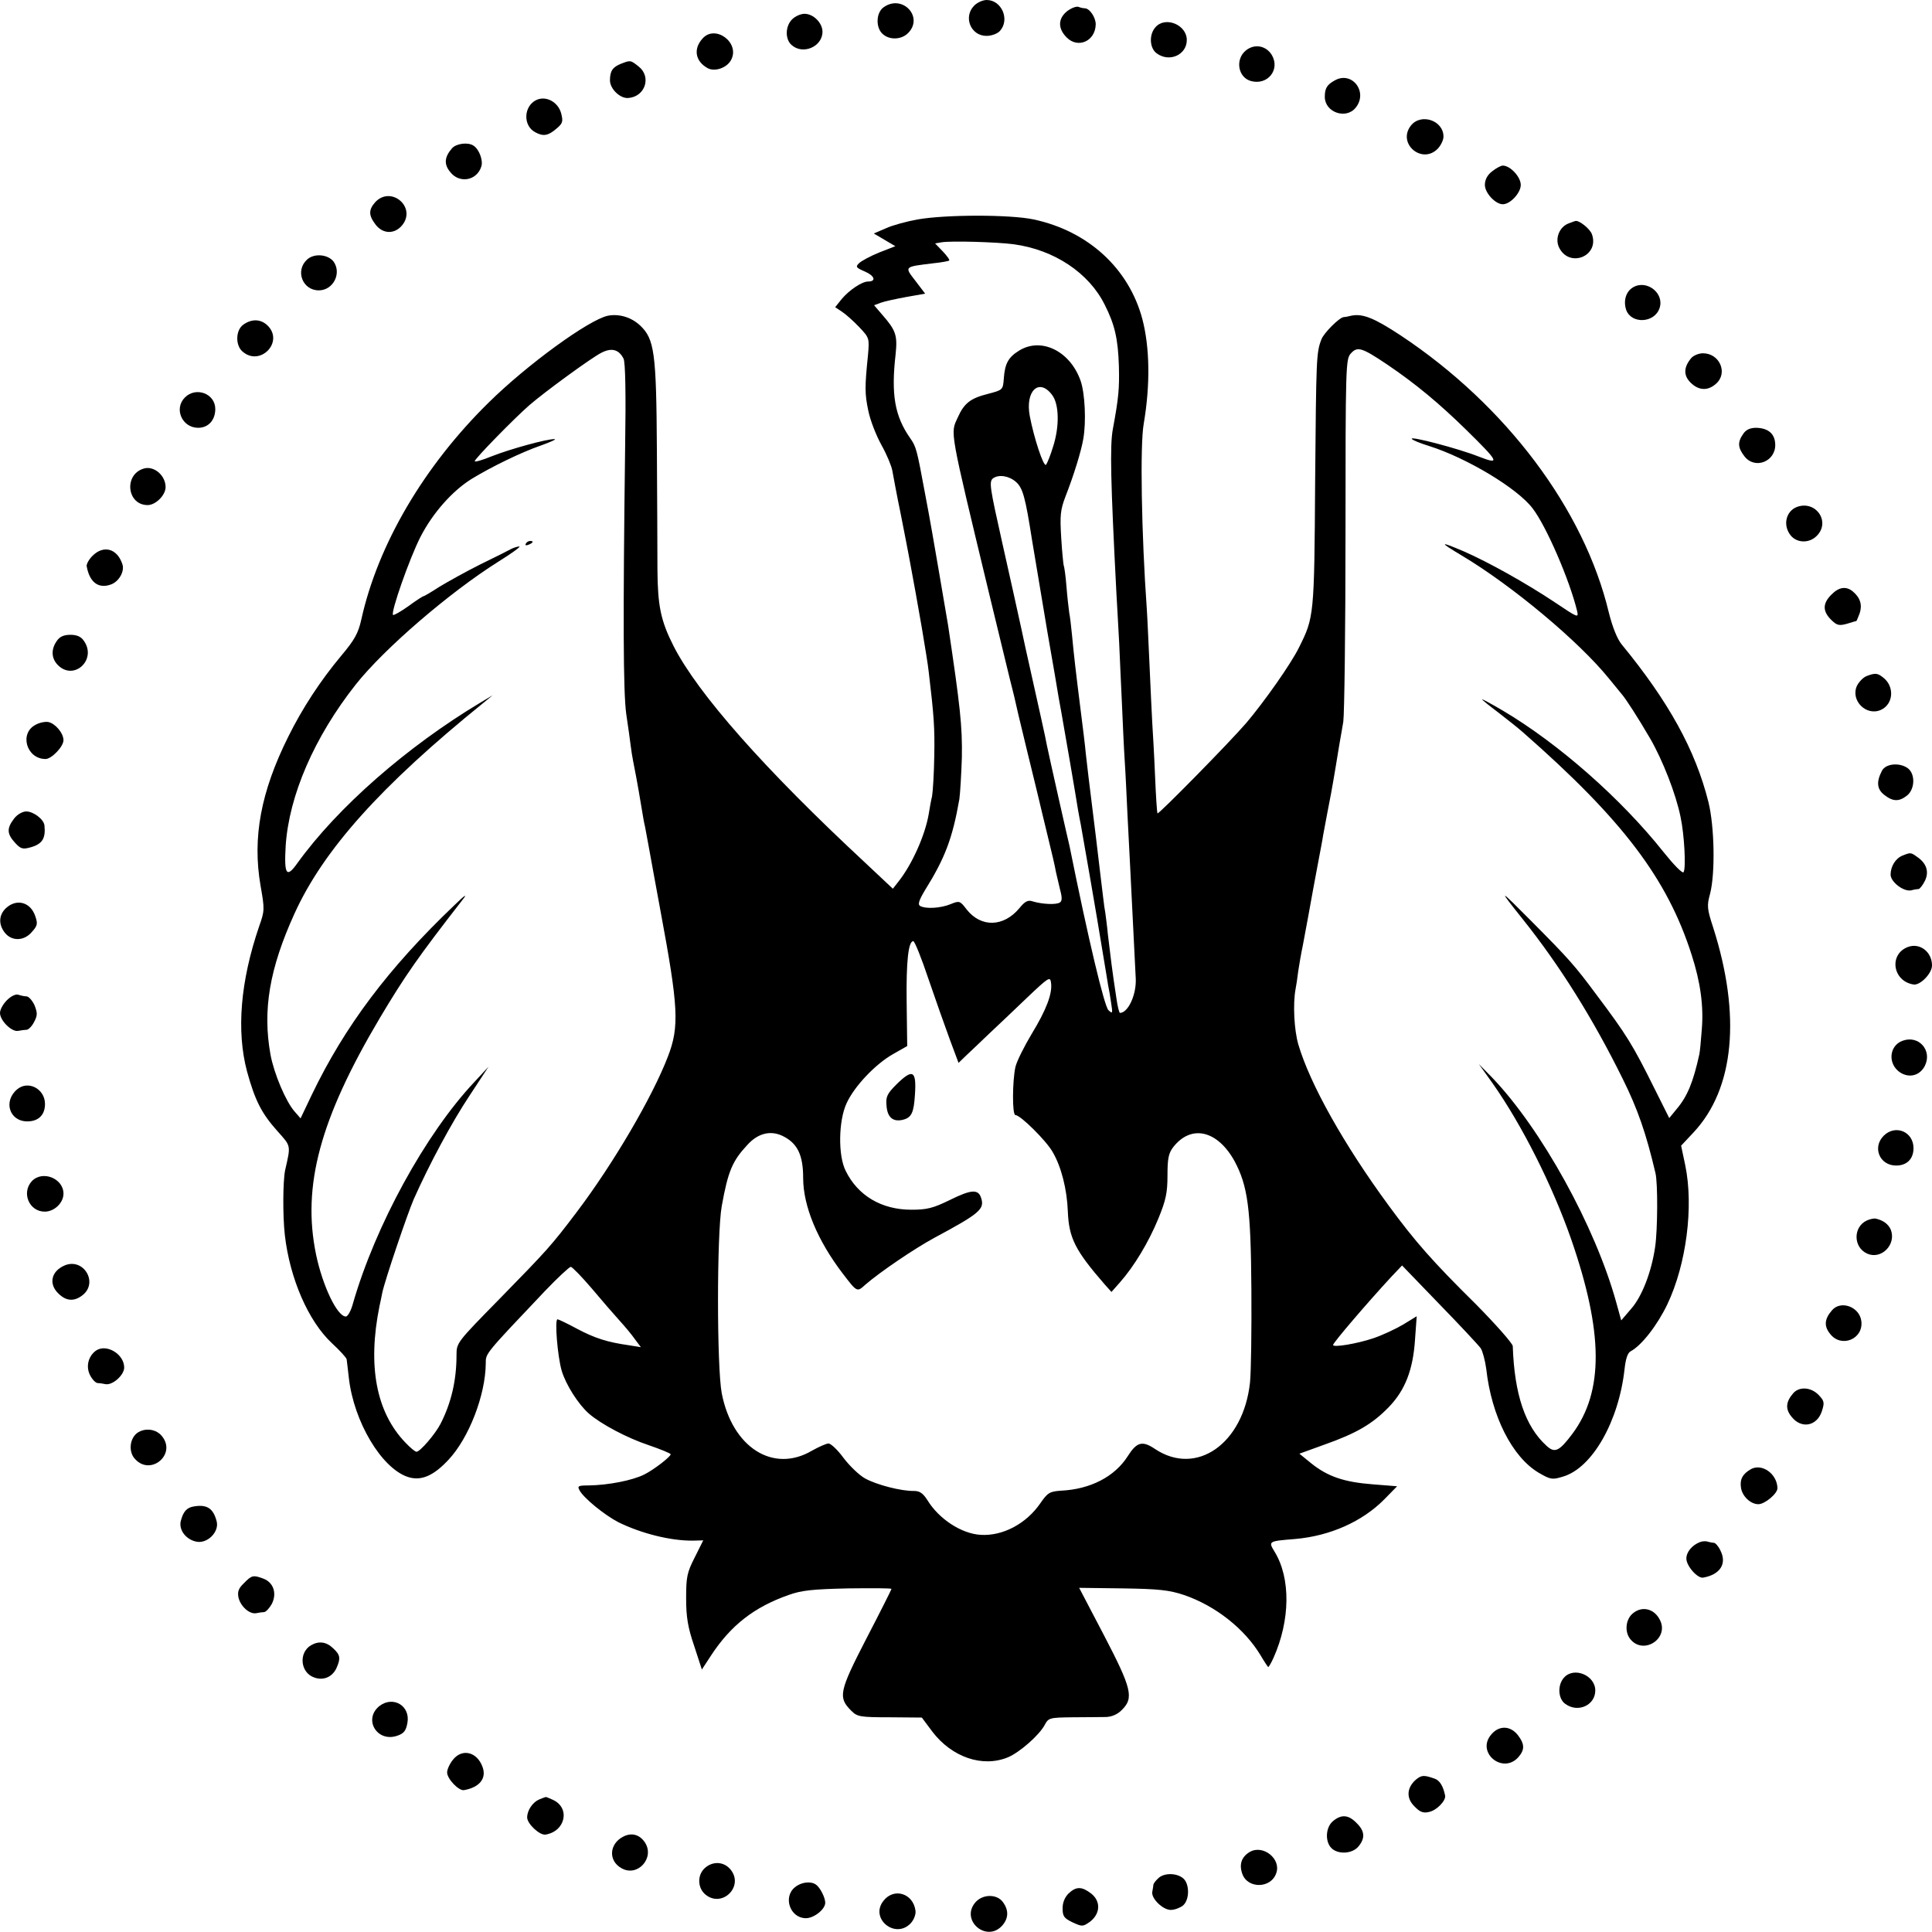 <?xml version="1.0" standalone="no"?>
<!DOCTYPE svg PUBLIC "-//W3C//DTD SVG 20010904//EN"
 "http://www.w3.org/TR/2001/REC-SVG-20010904/DTD/svg10.dtd">
<svg version="1.0" xmlns="http://www.w3.org/2000/svg"
 width="700pt" height="700pt" viewBox="0 0 700 700"
 preserveAspectRatio="xMidYMid meet">
<g transform="translate(0,700) scale(0.1,-0.1)"
fill="#000000" stroke="none">
<path d="M3530 6980 c-41 -41 -13 -110 44 -110 19 0 40 8 49 18 37 41 6 112
-48 112 -14 0 -34 -9 -45 -20z"/>
<path d="M3202 6974 c-28 -19 -30 -74 -4 -97 25 -23 68 -21 92 3 58 58 -20
142 -88 94z"/>
<path d="M3867 6960 c-34 -27 -35 -63 -2 -96 41 -41 104 -13 105 48 0 25 -22
58 -40 58 -5 0 -15 2 -22 5 -8 3 -26 -4 -41 -15z"/>
<path d="M2870 6930 c-25 -25 -26 -72 -2 -93 41 -37 112 -6 112 48 0 32 -33
65 -65 65 -14 0 -34 -9 -45 -20z"/>
<path d="M4187 6902 c-25 -27 -22 -78 5 -96 46 -33 108 -4 108 49 0 55 -77 87
-113 47z"/>
<path d="M2546 6861 c-35 -38 -27 -83 18 -108 26 -14 70 1 85 30 33 62 -57
129 -103 78z"/>
<path d="M4515 6818 c-41 -32 -30 -100 19 -112 59 -15 104 41 75 93 -20 35
-62 44 -94 19z"/>
<path d="M2250 6769 c-30 -12 -40 -26 -40 -60 0 -31 37 -67 67 -64 61 5 84 77
37 114 -30 24 -30 23 -64 10z"/>
<path d="M4835 6708 c-27 -15 -35 -28 -35 -59 0 -56 77 -83 112 -39 46 57 -14
135 -77 98z"/>
<path d="M1944 6638 c-47 -22 -50 -93 -5 -117 29 -16 47 -13 76 12 24 20 26
26 18 57 -11 40 -54 64 -89 48z"/>
<path d="M5112 6545 c-51 -65 41 -143 98 -83 11 12 20 31 20 43 0 59 -82 86
-118 40z"/>
<path d="M1638 6463 c-28 -32 -30 -58 -7 -86 33 -43 97 -32 113 20 7 22 -8 62
-28 75 -20 14 -63 8 -78 -9z"/>
<path d="M5406 6379 c-17 -13 -26 -30 -26 -49 0 -29 38 -70 65 -70 27 0 65 41
65 70 0 29 -38 70 -65 70 -7 0 -24 -9 -39 -21z"/>
<path d="M1360 6268 c-25 -28 -25 -48 1 -82 27 -35 70 -35 97 -1 51 65 -41
143 -98 83z"/>
<path d="M3325 6205 c-39 -7 -91 -21 -115 -32 l-44 -19 39 -23 39 -23 -59 -23
c-32 -13 -65 -31 -73 -39 -13 -13 -10 -16 22 -30 35 -15 42 -36 11 -36 -22 0
-68 -31 -95 -63 l-24 -30 24 -16 c14 -9 42 -34 63 -56 37 -39 37 -41 32 -100
-12 -118 -12 -141 1 -203 7 -35 29 -91 48 -125 19 -34 36 -75 39 -92 3 -16 16
-88 31 -160 14 -71 28 -143 31 -160 19 -101 26 -142 45 -250 11 -66 23 -138
25 -160 19 -159 22 -203 20 -305 -1 -63 -5 -128 -8 -145 -4 -16 -9 -45 -12
-64 -13 -77 -61 -185 -112 -248 l-18 -23 -99 93 c-366 340 -608 614 -696 787
-46 91 -57 145 -58 275 0 66 -1 262 -2 435 -2 354 -9 402 -61 451 -32 30 -77
43 -117 35 -69 -15 -291 -176 -432 -315 -234 -230 -401 -514 -461 -786 -11
-49 -24 -73 -72 -130 -76 -91 -141 -190 -193 -295 -99 -199 -130 -365 -100
-539 15 -85 15 -91 -5 -147 -68 -199 -83 -379 -44 -526 29 -105 52 -151 110
-216 50 -56 49 -50 28 -142 -8 -40 -9 -163 -1 -235 18 -157 85 -312 171 -392
28 -26 52 -52 53 -58 1 -5 4 -36 8 -68 18 -158 118 -326 213 -358 48 -16 93 3
148 62 74 79 134 234 135 349 0 37 -5 31 215 263 46 48 88 87 93 87 5 0 39
-35 75 -77 36 -43 82 -96 102 -118 20 -22 45 -52 56 -68 l21 -28 -44 7 c-77
11 -122 25 -188 60 -35 19 -67 34 -70 34 -11 0 0 -134 15 -186 15 -51 61 -123
99 -156 44 -38 138 -88 216 -114 44 -15 80 -30 80 -33 0 -9 -61 -56 -95 -73
-43 -22 -132 -39 -202 -40 -38 0 -42 -2 -33 -18 15 -28 90 -89 140 -115 83
-41 190 -68 271 -67 l37 1 -31 -62 c-28 -55 -31 -71 -31 -148 0 -67 6 -105 29
-172 l28 -86 34 52 c71 108 155 174 280 218 47 17 86 21 216 24 86 1 157 1
157 -2 0 -2 -41 -84 -91 -180 -99 -192 -103 -213 -55 -261 22 -22 31 -24 140
-24 l116 -1 38 -51 c71 -93 182 -131 274 -93 43 18 114 81 133 117 14 26 17
27 102 28 48 0 103 1 121 1 21 1 42 10 57 26 44 43 35 78 -65 270 l-90 172
158 -2 c131 -2 168 -6 222 -24 114 -39 219 -122 277 -218 14 -24 27 -43 28
-43 2 0 11 15 19 33 61 136 63 289 4 385 -23 38 -23 38 75 46 126 11 243 63
323 144 l46 47 -88 7 c-104 8 -163 28 -223 76 l-43 35 91 33 c116 41 174 75
233 136 59 61 88 135 95 246 l6 83 -49 -30 c-27 -16 -76 -39 -109 -50 -60 -20
-145 -34 -145 -24 0 8 125 154 212 248 l38 40 135 -140 c75 -77 142 -149 150
-160 7 -11 16 -45 20 -75 19 -171 94 -319 190 -376 43 -25 49 -26 88 -14 106
31 202 200 223 389 4 37 11 59 22 65 40 21 97 95 133 170 69 145 96 354 65
504 l-15 71 45 48 c148 158 173 424 71 743 -22 67 -23 79 -11 122 19 74 16
243 -6 332 -47 188 -144 364 -315 572 -16 20 -33 63 -46 115 -89 373 -372 750
-753 1003 -97 64 -139 81 -181 72 -11 -3 -23 -5 -27 -5 -16 -2 -71 -57 -80
-80 -19 -49 -19 -67 -23 -518 -3 -484 -4 -490 -58 -598 -29 -60 -129 -201
-192 -275 -63 -73 -317 -331 -321 -327 -2 2 -6 63 -9 136 -3 74 -8 159 -10
190 -2 31 -6 126 -10 211 -4 85 -8 178 -10 205 -19 266 -25 593 -11 670 24
141 22 276 -5 379 -49 184 -197 319 -394 361 -85 18 -317 18 -420 0z m348 -90
c147 -20 273 -104 330 -220 36 -71 48 -123 51 -223 2 -80 -1 -114 -22 -227
-11 -60 -8 -190 13 -595 3 -47 7 -128 10 -180 2 -52 7 -151 10 -220 3 -69 7
-161 10 -205 3 -44 7 -132 10 -195 3 -63 8 -151 10 -195 2 -44 7 -143 11 -220
4 -77 8 -158 9 -180 3 -58 -27 -124 -57 -125 -3 0 -9 24 -13 53 -4 28 -9 59
-10 67 -3 18 -11 81 -21 165 -3 33 -8 67 -9 76 -2 9 -6 38 -9 65 -3 27 -15
121 -25 209 -28 223 -31 254 -37 305 -2 25 -11 97 -19 160 -17 135 -24 195
-31 270 -3 30 -7 66 -10 80 -2 14 -7 57 -10 95 -3 39 -8 73 -10 76 -1 3 -6 48
-9 100 -5 82 -3 101 15 149 30 76 58 167 65 210 11 62 6 166 -10 211 -38 107
-142 158 -222 109 -39 -24 -52 -46 -56 -101 -3 -42 -4 -42 -57 -56 -64 -16
-87 -34 -110 -86 -27 -59 -32 -32 116 -647 35 -146 69 -283 74 -305 6 -22 12
-49 15 -60 2 -11 22 -96 45 -190 23 -93 43 -177 45 -185 2 -8 15 -64 30 -125
15 -60 29 -121 31 -135 3 -14 10 -43 15 -64 8 -29 7 -41 -1 -46 -14 -9 -65 -6
-98 4 -17 6 -28 1 -49 -25 -57 -68 -138 -70 -190 -5 -25 33 -27 33 -59 20 -36
-15 -92 -18 -111 -6 -8 5 -3 21 18 56 73 117 100 188 125 331 3 22 7 90 9 150
2 113 -6 186 -50 480 -8 48 -63 370 -70 405 -3 14 -9 50 -15 80 -28 152 -31
162 -52 192 -56 80 -70 157 -53 305 7 68 1 86 -48 142 l-30 35 24 9 c13 5 55
14 93 21 l68 12 -35 46 c-41 53 -42 51 64 64 30 3 56 8 58 10 3 2 -8 17 -23
33 l-28 29 23 4 c35 6 201 1 262 -7z m-1414 -414 c7 -11 9 -132 6 -317 -8
-626 -7 -890 4 -971 7 -46 14 -97 16 -114 2 -17 6 -42 9 -57 3 -15 8 -40 11
-57 3 -16 7 -39 9 -50 2 -11 7 -40 11 -65 4 -25 9 -54 12 -65 2 -11 8 -42 13
-70 5 -27 24 -133 43 -235 65 -349 69 -419 27 -528 -56 -146 -197 -387 -330
-563 -93 -123 -107 -138 -279 -314 -156 -159 -157 -160 -157 -205 0 -91 -19
-173 -58 -249 -19 -37 -74 -101 -87 -101 -5 0 -23 15 -40 33 -106 110 -138
278 -94 495 3 12 7 34 10 48 9 44 91 286 114 339 56 126 138 279 202 375 l69
105 -51 -55 c-178 -189 -359 -521 -440 -802 -7 -27 -19 -48 -26 -48 -31 0 -84
110 -108 225 -51 248 14 491 232 858 90 151 138 220 299 427 19 24 9 18 -30
-20 -239 -228 -397 -438 -517 -688 l-40 -84 -21 24 c-32 36 -75 137 -88 207
-29 161 -4 311 87 511 105 231 313 463 684 763 l34 28 -45 -27 c-265 -159
-517 -379 -663 -582 -39 -55 -48 -41 -42 63 12 183 104 395 254 585 103 130
339 333 515 444 50 31 84 56 78 56 -7 0 -20 -4 -30 -9 -9 -5 -60 -31 -112 -56
-52 -26 -118 -63 -148 -81 -29 -19 -55 -34 -57 -34 -3 0 -28 -16 -55 -36 -28
-20 -53 -34 -56 -32 -9 9 59 203 99 282 44 86 115 167 186 211 70 43 181 97
251 121 36 13 58 23 49 23 -27 1 -161 -36 -227 -62 -34 -14 -62 -22 -62 -18 0
9 145 157 198 203 54 47 225 172 261 190 37 19 63 12 80 -21z m2766 -21 c105
-71 190 -142 288 -238 119 -117 124 -127 44 -96 -73 29 -249 75 -242 64 3 -5
31 -16 63 -26 136 -43 320 -153 375 -226 50 -65 134 -260 161 -371 6 -27 4
-26 -81 31 -102 68 -241 146 -331 185 -87 37 -89 34 -7 -15 183 -109 426 -312
535 -447 19 -24 40 -48 45 -55 16 -18 59 -85 104 -162 45 -78 93 -200 110
-284 14 -66 20 -185 11 -200 -4 -6 -36 27 -72 72 -154 194 -381 394 -584 514
-41 24 -74 42 -74 40 0 -2 26 -23 58 -47 31 -24 73 -57 92 -74 360 -316 521
-529 609 -804 32 -99 44 -186 37 -270 -3 -42 -7 -83 -9 -91 -22 -100 -43 -152
-82 -198 l-27 -33 -54 108 c-78 157 -100 193 -209 338 -80 108 -101 131 -234
265 -123 124 -125 124 -34 10 135 -169 255 -361 363 -580 53 -107 84 -195 118
-340 9 -36 8 -206 -1 -267 -13 -91 -48 -181 -87 -225 l-36 -42 -18 65 c-76
275 -271 628 -449 814 l-49 50 50 -70 c107 -152 216 -369 284 -563 118 -340
119 -554 5 -707 -48 -64 -64 -71 -94 -43 -77 70 -116 186 -122 361 -1 10 -61
78 -133 151 -158 156 -221 228 -315 356 -164 223 -287 443 -329 586 -15 52
-20 146 -10 200 2 10 7 41 10 67 4 27 10 59 12 70 3 12 13 69 24 127 10 58 26
141 34 185 8 44 18 93 20 109 3 16 10 52 15 80 11 56 16 81 31 171 5 33 12 71
14 85 3 14 8 48 13 75 4 28 8 334 8 681 0 609 1 633 19 653 24 27 40 22 131
-39z m-1213 -111 c26 -34 27 -116 3 -189 -9 -30 -21 -59 -25 -64 -9 -9 -44 98
-59 177 -17 91 34 139 81 76z m-131 -315 c25 -22 34 -56 58 -209 12 -71 37
-222 56 -335 20 -113 38 -220 41 -239 3 -18 8 -43 10 -55 6 -32 55 -317 60
-351 3 -16 7 -40 10 -53 5 -27 58 -330 80 -467 8 -49 17 -101 19 -115 3 -14 8
-43 11 -65 6 -37 5 -39 -10 -25 -15 15 -72 253 -141 595 -3 11 -21 92 -41 180
-20 88 -38 171 -41 185 -3 20 -32 148 -68 310 -2 8 -13 58 -24 110 -11 52 -43
194 -70 315 -45 201 -48 220 -33 232 21 15 58 9 83 -13z m-317 -1801 c26 -76
61 -175 78 -221 l31 -83 29 28 c16 15 53 50 81 77 29 27 90 85 137 130 79 75
85 79 88 56 6 -39 -17 -99 -70 -186 -27 -45 -54 -99 -59 -120 -11 -51 -12
-174 0 -174 18 0 112 -93 135 -134 31 -53 52 -134 55 -216 4 -95 26 -140 133
-263 l25 -28 31 35 c52 59 104 146 139 231 27 66 33 93 33 156 0 62 4 81 21
103 65 83 160 61 222 -51 48 -90 59 -170 61 -465 1 -146 -1 -298 -5 -337 -24
-222 -194 -341 -344 -241 -46 31 -66 26 -99 -26 -47 -74 -135 -120 -242 -125
-41 -3 -48 -7 -75 -46 -51 -74 -136 -119 -216 -114 -69 4 -151 57 -193 126
-16 25 -28 33 -48 33 -46 -1 -135 22 -177 45 -22 12 -57 46 -79 75 -21 29 -46
52 -54 52 -8 0 -35 -12 -60 -26 -141 -83 -289 12 -327 208 -18 96 -18 577 0
678 23 128 39 164 93 222 38 42 83 53 126 33 55 -26 76 -69 76 -153 0 -102 52
-227 144 -347 52 -68 51 -67 82 -39 52 45 177 130 249 169 164 88 183 104 170
144 -10 33 -35 32 -112 -6 -63 -31 -85 -36 -141 -36 -108 0 -194 51 -238 141
-28 55 -26 181 3 244 28 62 105 143 169 179 l51 29 -2 157 c-2 149 6 223 24
223 5 0 30 -62 55 -137z"/>
<path d="M1905 5030 c-3 -6 1 -7 9 -4 18 7 21 14 7 14 -6 0 -13 -4 -16 -10z"/>
<path d="M3248 3071 c-34 -34 -39 -45 -36 -77 3 -43 24 -60 60 -51 31 8 39 26
43 91 6 88 -8 95 -67 37z"/>
<path d="M5682 6190 c-32 -13 -48 -53 -34 -85 36 -78 148 -34 120 46 -7 20
-48 53 -61 48 -1 0 -12 -4 -25 -9z"/>
<path d="M1112 6059 c-43 -40 -16 -111 43 -111 53 0 84 63 53 105 -21 26 -71
30 -96 6z"/>
<path d="M5917 5959 c-26 -15 -36 -49 -25 -82 19 -52 103 -48 121 7 18 54 -47
104 -96 75z"/>
<path d="M882 5824 c-28 -19 -30 -74 -4 -97 63 -57 152 33 92 93 -24 24 -57
26 -88 4z"/>
<path d="M6128 5703 c-28 -33 -29 -63 -3 -89 30 -30 64 -31 94 -3 42 39 11
109 -49 109 -15 0 -34 -8 -42 -17z"/>
<path d="M670 5560 c-41 -41 -10 -110 48 -110 37 0 62 28 62 68 0 56 -70 82
-110 42z"/>
<path d="M6316 5428 c-21 -30 -20 -50 5 -82 38 -48 113 -18 111 44 -1 38 -25
59 -69 60 -22 0 -37 -7 -47 -22z"/>
<path d="M520 5302 c-72 -22 -60 -132 15 -132 29 0 65 36 65 65 0 43 -43 79
-80 67z"/>
<path d="M6510 5163 c-40 -16 -51 -67 -22 -103 23 -28 67 -29 94 -2 52 51 -3
131 -72 105z"/>
<path d="M335 4986 c-13 -13 -22 -30 -21 -37 10 -58 42 -83 87 -67 30 10 52
49 42 75 -19 56 -68 69 -108 29z"/>
<path d="M6635 4845 c-31 -31 -32 -59 -1 -90 21 -21 29 -23 58 -15 18 6 34 10
34 10 1 0 6 13 12 28 10 31 2 57 -26 80 -24 19 -50 15 -77 -13z"/>
<path d="M206 4678 c-22 -31 -20 -64 4 -88 58 -58 142 20 94 88 -10 15 -25 22
-49 22 -24 0 -39 -7 -49 -22z"/>
<path d="M6762 4550 c-12 -5 -27 -21 -34 -35 -24 -53 34 -111 87 -87 46 21 50
86 7 118 -20 16 -29 16 -60 4z"/>
<path d="M129 4374 c-60 -31 -33 -124 36 -124 22 0 65 45 65 68 0 26 -30 61
-55 66 -11 2 -32 -2 -46 -10z"/>
<path d="M6819 4208 c-21 -40 -19 -67 8 -88 32 -25 54 -25 83 -2 28 23 30 77
3 98 -29 22 -80 18 -94 -8z"/>
<path d="M51 4034 c-27 -35 -26 -55 3 -87 21 -23 28 -25 57 -17 43 12 55 33
50 80 -3 22 -40 50 -66 50 -13 0 -33 -11 -44 -26z"/>
<path d="M6893 3900 c-25 -10 -43 -39 -43 -69 0 -26 46 -62 74 -57 11 3 24 5
28 5 4 1 14 13 22 29 16 32 7 63 -26 86 -25 18 -25 18 -55 6z"/>
<path d="M22 3710 c-27 -25 -28 -60 -4 -90 25 -31 70 -30 98 4 20 22 21 30 12
56 -17 52 -68 65 -106 30z"/>
<path d="M6913 3569 c-70 -26 -56 -124 20 -136 24 -4 67 40 67 69 0 49 -44 83
-87 67z"/>
<path d="M25 3376 c-14 -14 -25 -34 -25 -46 0 -28 43 -70 66 -65 11 2 25 4 31
4 7 1 19 13 27 29 12 23 12 32 1 60 -8 17 -21 32 -29 32 -8 0 -21 3 -30 6 -9
3 -26 -5 -41 -20z"/>
<path d="M6893 3229 c-49 -18 -54 -85 -8 -115 33 -21 71 -11 89 24 28 56 -22
113 -81 91z"/>
<path d="M62 3053 c-51 -43 -28 -116 37 -116 40 0 64 23 64 63 0 55 -61 87
-101 53z"/>
<path d="M6825 2885 c-42 -42 -15 -108 45 -108 39 0 63 24 63 63 0 60 -66 87
-108 45z"/>
<path d="M115 2720 c-38 -42 -9 -110 47 -110 35 0 68 32 68 65 0 56 -77 86
-115 45z"/>
<path d="M6764 2578 c-50 -23 -50 -97 1 -120 51 -23 106 32 86 86 -9 21 -28
35 -56 41 -5 1 -20 -2 -31 -7z"/>
<path d="M234 2415 c-49 -21 -59 -68 -21 -103 28 -27 57 -28 87 -4 57 46 2
136 -66 107z"/>
<path d="M6638 2253 c-28 -32 -30 -58 -7 -86 40 -52 121 -19 113 46 -6 52 -74
77 -106 40z"/>
<path d="M347 2106 c-28 -21 -36 -58 -21 -88 8 -16 20 -28 27 -29 6 0 20 -2
29 -4 26 -5 68 33 68 60 0 49 -65 88 -103 61z"/>
<path d="M6498 1953 c-28 -32 -30 -58 -7 -86 35 -45 92 -35 110 20 10 31 9 37
-12 59 -27 28 -69 31 -91 7z"/>
<path d="M497 1808 c-28 -21 -32 -70 -7 -95 56 -61 149 17 98 82 -21 28 -63
33 -91 13z"/>
<path d="M6344 1677 c-30 -17 -41 -37 -36 -68 5 -31 35 -59 63 -59 23 0 69 38
69 58 -1 52 -56 91 -96 69z"/>
<path d="M703 1542 c-26 -4 -39 -18 -48 -53 -8 -32 19 -68 58 -75 39 -7 82 36
72 74 -12 46 -34 62 -82 54z"/>
<path d="M6160 1413 c-29 -11 -50 -36 -50 -60 0 -27 41 -73 61 -69 62 11 87
51 62 99 -7 15 -18 27 -23 27 -4 0 -14 2 -22 4 -7 3 -20 2 -28 -1z"/>
<path d="M884 1264 c-20 -19 -24 -31 -20 -52 8 -33 40 -61 64 -57 9 2 23 4 29
4 7 1 19 14 28 30 19 38 6 77 -30 91 -37 14 -43 13 -71 -16z"/>
<path d="M5918 1156 c-28 -21 -33 -68 -11 -95 48 -59 142 3 107 70 -20 40 -63
51 -96 25z"/>
<path d="M1127 1039 c-46 -27 -39 -100 12 -117 33 -12 65 2 80 34 16 36 14 48
-12 72 -25 24 -52 27 -80 11z"/>
<path d="M5667 922 c-25 -27 -22 -78 5 -96 46 -33 108 -4 108 49 0 55 -77 87
-113 47z"/>
<path d="M1375 819 c-60 -48 -9 -133 64 -108 24 8 32 18 37 46 12 62 -51 100
-101 62z"/>
<path d="M5401 713 c-51 -64 43 -141 99 -81 25 28 25 48 -1 82 -28 35 -70 35
-98 -1z"/>
<path d="M1641 624 c-12 -15 -21 -35 -21 -46 0 -23 42 -67 61 -64 57 10 83 43
67 85 -20 54 -74 67 -107 25z"/>
<path d="M5130 552 c-33 -29 -36 -67 -5 -97 20 -21 32 -25 53 -20 28 6 61 41
58 59 -7 35 -20 56 -39 62 -38 13 -46 13 -67 -4z"/>
<path d="M1953 480 c-23 -10 -43 -39 -43 -65 0 -23 46 -66 67 -62 72 12 90 97
26 126 -13 6 -25 11 -26 10 -1 0 -12 -4 -24 -9z"/>
<path d="M4830 402 c-27 -22 -30 -74 -6 -98 24 -24 76 -21 98 6 25 30 23 56
-7 85 -29 30 -55 32 -85 7z"/>
<path d="M2259 346 c-52 -26 -56 -88 -7 -115 58 -33 121 37 85 93 -19 29 -48
37 -78 22z"/>
<path d="M4528 290 c-30 -18 -39 -45 -27 -79 19 -55 104 -54 123 2 19 52 -48
105 -96 77z"/>
<path d="M2550 228 c-25 -27 -21 -72 8 -94 60 -46 137 31 90 91 -25 32 -69 33
-98 3z"/>
<path d="M4196 194 c-9 -8 -16 -18 -17 -22 0 -4 -2 -15 -4 -26 -5 -24 38 -66
67 -66 13 0 32 7 43 15 26 20 26 82 0 101 -25 19 -70 18 -89 -2z"/>
<path d="M2880 162 c-44 -36 -17 -112 40 -112 29 0 70 32 70 56 0 19 -19 56
-34 66 -19 13 -53 9 -76 -10z"/>
<path d="M3872 140 c-14 -14 -22 -33 -22 -54 0 -29 5 -36 36 -51 35 -16 37
-16 63 2 38 29 40 74 5 102 -34 26 -54 27 -82 1z"/>
<path d="M3201 113 c-51 -64 43 -141 99 -81 11 12 19 32 17 45 -8 63 -78 85
-116 36z"/>
<path d="M3532 105 c-51 -64 42 -143 98 -83 24 26 26 56 4 86 -22 31 -76 30
-102 -3z"/>
</g>
</svg>
